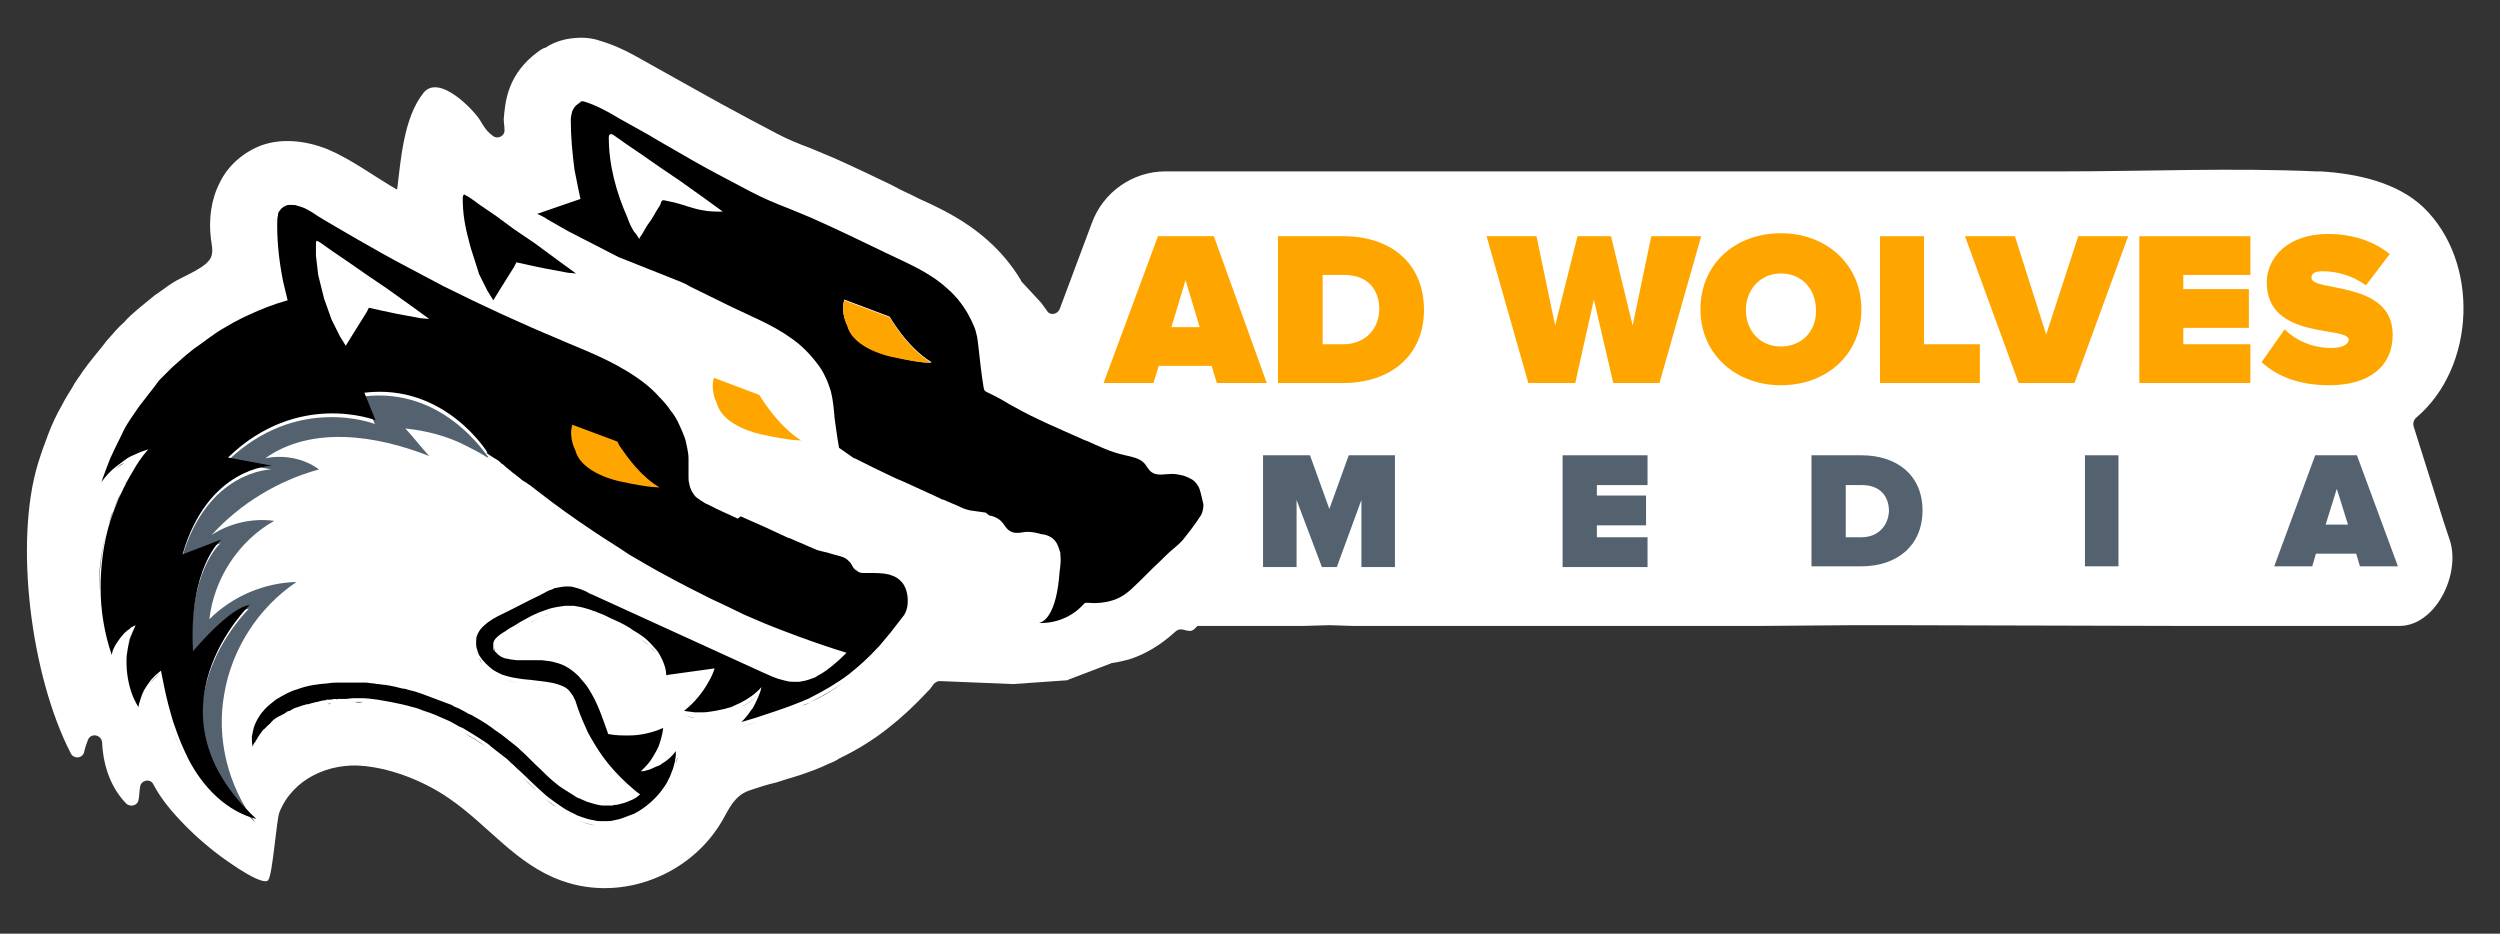 <svg xmlns="http://www.w3.org/2000/svg" xmlns:xlink="http://www.w3.org/1999/xlink" id="Layer_1" x="0px" y="0px" viewBox="0 0 335.5 125.3" style="enable-background:new 0 0 335.5 125.3;" xml:space="preserve"><rect x="0" y="0" width="335.5" height="125.3" fill="#333333" stroke="none"/><style type="text/css">	.st0{fill:#FFFFFF;}	.st1{fill:none;}	.st2{fill:#546270;}	.st3{fill:#FFA500;}</style><g>	<path class="st0" d="M311.4,23c-0.2,0-0.4,0-0.6,0c-11.3-0.5-22.7,0-34,0c-11.5,0-23,0-34.6,0c-11.8,0-23.6,0-35.4,0   c-9.1,0-18.3,0-27.4,0c-3.5,0-7.1,0-10.6,0h-5.2l-3.1,0l-1.6,0l-2.5,0c-4.4,0-8.4,2.8-9.9,7l-4.3,11.5c-0.3,0.7-1.3,0.9-1.7,0.2   l-0.8-1.1c0,0-0.1-0.1-0.1-0.1l-2.5-2.7c0,0-0.1-0.1-0.1-0.2c-1.2-2-2.7-3.8-4.4-5.3c-3-2.7-6.3-4.3-9.2-5.6   c-0.4-0.2-0.8-0.4-1.2-0.6c-0.9-0.4-1.7-0.8-2.6-1.3c-2.5-1.2-5-2.4-7.7-3.6c-1-0.4-2.1-0.9-3.1-1.3c-1.6-0.6-3.1-1.2-4.4-1.9   l-0.2-0.1c-2.5-1.3-4.9-2.6-7.3-3.9L93.3,12l-6.8-3.8c-1.6-0.9-3.5-2-5.9-2.7c-1.1-0.4-2.3-0.5-3.4-0.4c-1.4,0.1-2.8,0.5-4,1.3   C73,6.4,72.5,6.7,72,7.1c-1.6,1.2-2.9,2.8-3.6,4.7c-0.6,1.6-0.7,3.1-0.8,4.2c0,0.4,0.1,0.9,0.1,1.4c0.1,0.8-0.9,1.4-1.6,0.8   c-0.8-0.6-1.1-1.1-1.7-2.1c-0.8-1.3-5.5-6.3-7.6-3.6c-2.6,3.3-3,8.8-3.5,12.9l-0.1,0c-3.1-1.8-6-4-9.3-5.4c-2.8-1.1-6-1.5-8.8-0.5   c-2.4,0.9-4.5,2.7-5.6,5c-1.2,2.3-1.5,5-1.2,7.5c0.1,0.8,0.3,1.5,0.1,2.3c-0.4,1.6-4,2.8-5.3,3.7c-0.8,0.5-1.5,1.1-2.3,1.6   c-0.7,0.6-1.5,1.2-2.2,1.8c-0.7,0.6-1.4,1.2-2,1.9c-0.7,0.6-1.3,1.3-1.9,2c-0.3,0.3-0.6,0.7-0.9,1.1c-0.9,1.1-1.8,2.2-2.6,3.3   c-0.5,0.8-1.1,1.5-1.5,2.3c-0.5,0.8-1,1.6-1.4,2.4c-0.7,1.2-1.3,2.5-1.8,3.8c-0.5,1.3-1,2.7-1.4,4c-3.2,10.5-1,28.4,4.4,38.9   c0.4,0.8,1.6,0.7,1.8-0.2c0.1-0.5,0.3-1.1,0.5-1.6c0.4-1,1.8-0.7,1.9,0.3c0.1,2.4,0.8,5.7,3.2,8.2c0.6,0.6,1.6,0.3,1.7-0.5   c0.1-0.5,0.1-1.1,0.2-1.7c0.1-0.9,1.4-1.2,1.8-0.3c0.8,1.5,1.9,3,3.5,4.7c1.3,1.4,2.7,2.7,4.2,3.9c0.8,0.7,6.4,4.9,7.6,4.3   c0,0,0.1-0.1,0.1-0.1c0.6-0.8,1.1-8.1,1.5-9.1c1.8-4.5,6.7-6.7,11.4-6.2c3.9,0.4,8.1,2.1,11.3,4.3c5.3,3.6,9,8.9,15.2,11.1   c8.1,2.9,17.4-0.8,21.6-8.2c0.9-1.6,1.6-3.2,3.5-3.9c1.2-0.4,2.4-0.8,3.7-1.1c0.9-0.3,1.9-0.6,2.9-0.9c1.5-0.5,2.9-1,4.1-1.6   c0.5-0.2,1-0.4,1.4-0.7c2.3-1.1,4.6-2.5,6.6-4.1c1.8-1.4,3.5-3,5.1-4.7l0,0c0.1-0.1,0.1-0.2,0.2-0.2c0.3-0.3,0.6-0.7,0.8-1   c0.2-0.2,0.5-0.4,0.8-0.4l9.8,0.4c0,0,0.1,0,0.1,0l7.1-0.5c0.1,0,0.2,0,0.3-0.1l5.5-2.1c0.1,0,0.1,0,0.2-0.1   c0.8-0.1,1.6-0.3,2.4-0.5c2.2-0.7,4.2-1.9,6.2-3.7c0.9-0.9,1.8,0.4,2.6-0.4c0.1-0.1,0.3-0.3,0.4-0.4v0h14.3l3.4-0.1l3.1,0.1h19.4   h1.4h32h2.1l12.5-0.1c1.4,0,2,0,4.7,0l38.9,0.1H322c4.8,0,8.2-6.8,6.8-11.4l-0.8-2.4l-4.1-13c-0.1-0.4,0-0.8,0.3-1.1   c8.1-6.8,8.6-21,1-28.3C321.7,24.5,316.4,23.3,311.4,23z M196.2,52.4L196.2,52.4L196.2,52.4C196.2,52.4,196.2,52.4,196.2,52.4z    M42,104.2C42,104.2,42,104.2,42,104.2L42,104.2L42,104.2z"></path></g><g>	<path id="XMLID_289_" class="st1" d="M115.9,77.5c-0.3,0-0.6-0.1-0.8-0.3c-0.1-0.1-0.2-0.1-0.3-0.2c0.1,0.1,0.2,0.2,0.3,0.2   C115.3,77.3,115.6,77.4,115.9,77.5z"></path>	<path id="XMLID_288_" class="st1" d="M121.9,81.6c0.1-1.1-0.2-2.4-1-3.1c-0.2-0.2-0.5-0.4-0.7-0.5c0.3,0.1,0.5,0.3,0.7,0.5   C121.7,79.1,122,80.4,121.9,81.6z"></path>	<path id="XMLID_287_" class="st1" d="M109.7,74.5c0.6,0.2,1.3,0.3,1.9,0.5c0.6,0.2,1.2,0.2,1.7,0.5c-0.5-0.2-1.1-0.3-1.7-0.5   C111,74.8,110.3,74.6,109.7,74.5l-3.7-1.6l-0.1,0l0.1,0L109.7,74.5z"></path>	<path id="XMLID_285_" class="st1" d="M94,67.3c-0.3-0.2-0.6-0.4-0.8-0.6c-0.4-0.5-0.7-1-0.8-1.7c0.1,0.6,0.4,1.2,0.8,1.7   C93.4,66.9,93.7,67.1,94,67.3z"></path>	<path id="XMLID_284_" class="st1" d="M180.3,36.9h-2.9v9.3h2.8c3,0,4.7-2.2,4.7-4.7C185.1,38.9,183.5,36.9,180.3,36.9z"></path>	<path id="XMLID_283_" class="st1" d="M121.2,83.3c0.2-0.2,0.3-0.5,0.4-0.7c0.1-0.3,0.2-0.7,0.2-1c0,0.4-0.1,0.7-0.2,1   C121.6,82.8,121.4,83.1,121.2,83.3z"></path>	<path id="XMLID_282_" class="st1" d="M92.2,64c0,0.3,0.1,0.7,0.1,1C92.3,64.6,92.3,64.3,92.2,64z"></path>	<path id="XMLID_281_" class="st1" d="M92.2,63.3c0,0.2,0,0.4,0,0.7C92.2,63.8,92.2,63.5,92.2,63.3z"></path>	<path id="XMLID_280_" class="st1" d="M76.4,46.3c2.4,1,4.8,2,7,3.3C81.2,48.3,78.8,47.3,76.4,46.3z"></path>	<path id="XMLID_279_" class="st1" d="M120.9,83.7c-0.5,0.6-0.9,1.2-1.4,1.8C120,84.9,120.4,84.3,120.9,83.7z"></path>	<path id="XMLID_278_" class="st1" d="M119.4,77.7c0.3,0.1,0.5,0.2,0.8,0.3C120,77.8,119.7,77.7,119.4,77.7z"></path>	<path id="XMLID_277_" class="st1" d="M113.3,75.4c0.2,0.1,0.4,0.2,0.6,0.4C113.7,75.7,113.5,75.5,113.3,75.4z"></path>	<path id="XMLID_276_" class="st1" d="M114.4,76.4c0.1,0.2,0.3,0.4,0.4,0.6C114.7,76.8,114.5,76.6,114.4,76.4z"></path>	<path id="XMLID_274_" class="st1" d="M249.9,65.1h-2.2v7h2.1c2.3,0,3.6-1.7,3.6-3.5C253.4,66.6,252.3,65.1,249.9,65.1z"></path>	<path id="XMLID_257_" class="st1" d="M239,36.6c-2.9,0-4.7,2.2-4.7,4.9c0,2.7,1.9,4.9,4.7,4.9c2.9,0,4.7-2.2,4.7-4.9   C243.8,38.8,241.9,36.6,239,36.6z"></path>	<polygon id="XMLID_256_" class="st1" points="312.1,70.4 315,70.4 313.5,65.6  "></polygon>	<path id="XMLID_247_" class="st1" d="M113.6,60.9l1,0.5l-0.1,0l-2-1.4c0,0.2,0,0.3,0,0.3L113.6,60.9z"></path>	<path id="XMLID_246_" class="st1" d="M140.5,72c0.2,0.2,0.4,0.4,0.6,0.6c0.3,0.3,0.4,0.5,0.5,0.8c0.1,0.3,0.3,0.8,0.3,1.3L142,74   c0.1,0.6,0.1,1.2,0,1.8c0,0.3,0,0.6,0,0.8c0.1-0.8,0.2-1.6,0.1-2.3c0-0.1,0-0.2,0-0.2c-0.2-0.5-0.3-1.1-0.7-1.6   c-0.4-0.5-1.1-0.8-1.7-0.9c0,0-0.1,0-0.1,0c0.1,0,0.2,0,0.3,0.1C140,71.8,140.3,71.8,140.5,72z"></path>	<path id="XMLID_245_" class="st1" d="M132,68.7c-0.1,0-1.2-0.2-2.1-0.3c0.9,0.3,1.7,0.5,2.6,0.7C132.2,68.8,132,68.7,132,68.7z"></path>	<g id="XMLID_92_">		<path id="XMLID_98_" class="st1" d="M119.4,42.6l-6.1-2.3c-0.5,1.8,0.4,3.4,0.4,3.4c0.8,3.2,6,4.2,6,4.2c4.1,0.9,5.3,0.8,5.3,0.8    C121.7,46.7,119.4,42.6,119.4,42.6z"></path>		<path id="XMLID_164_" d="M161,65.7c-0.2-0.6-0.6-1.1-1.1-1.4c-0.4-0.2-0.8-0.4-1.2-0.5c-0.5-0.1-0.9-0.2-1.4-0.2    c-0.9,0-2,0.3-2.7-0.2c-0.5-0.3-0.7-0.9-1.1-1.3c-0.6-0.6-1.6-0.8-2.5-1c-1.9-0.4-3.5-1.2-5.3-2l0.1,0.1c-0.1-0.1-0.2-0.1-0.4-0.2    c-3.1-1.4-6.3-2.7-9.3-4.4c-0.8-0.4-1.5-0.9-2.3-1.3c-0.4-0.2-0.8-0.4-1.2-0.6c-0.4-0.2-0.5-0.2-0.6-0.7c-0.3-1.8-0.5-3.7-0.7-5.5    c-0.1-0.6-0.1-1.2-0.3-1.8c-0.1-0.6-0.4-1.1-0.6-1.6c-0.8-1.7-1.9-3.2-3.3-4.4c-2.4-2.2-5.4-3.4-8.3-4.8c0,0,0,0,0,0    c-3.3-1.6-6.6-3.2-10-4.7c-1-0.4-1.9-0.8-2.9-1.2c-1.8-0.7-3.5-1.4-5.2-2.3c-2.6-1.4-5.2-2.7-7.8-4.2c-1.7-1-3.5-2-5.2-3    c-0.1-0.1-0.2-0.1-0.3-0.2c-1.4-0.8-2.9-1.6-4.3-2.4c-1.5-0.9-3.1-1.8-4.8-2.3c-0.1,0-0.1,0-0.2,0c-0.1,0-0.2,0-0.2,0.1    c-0.1,0.1-0.3,0.2-0.4,0.3c-0.3,0.2-0.5,0.5-0.7,0.9c-0.1,0.4-0.2,0.8-0.2,1.2c0,2.2,0.2,4.4,0.5,6.7l0.5,2.5l0.3,1.4l-3.2,1.1    l-2.6,0.9c0.2,0.1,1.1,0.5,1.3,0.7c0,0,0,0,0,0l2.8,1.6l6.8,3.5l8.3,3.3c0.5,0.2,0.9,0.4,1.4,0.7c1.8,0.9,3.7,1.8,5.5,2.7    c2.7,1.3,5.5,2.4,8,4.2c1.3,0.9,2.4,2,3.4,3.3c0.9,1.1,1.5,2.5,1.9,3.8c0.3,1.2,0.4,2.4,0.5,3.6c0,0,0.4,3,0.6,4l2,1.4l0.1,0    l2.6,1.3l2.5,1.2c0,0,0.6,0.3,1.6,0.7l4.8,2.2c0.1,0.1,0.2,0.1,0.4,0.2l-0.1-0.1c0.8,0.4,1.7,0.7,2.5,1.1c0.4,0.2,0.8,0.3,1.2,0.4    c0.9,0.1,2,0.3,2.1,0.3c0,0,0.2,0.2,0.5,0.4c0,0,0,0,0.1,0c0.5,0.1,0.9,0.3,1.3,0.6c0.6,0.5,0.8,1.3,1.6,1.6    c0.5,0.2,1.1,0.1,1.7,0c0.8-0.1,1.6,0.1,2.3,0.3c0,0,0.1,0,0.1,0c0.7,0.1,1.3,0.4,1.7,0.9c0.4,0.5,0.5,1,0.7,1.6    c0,0.1,0,0.2,0,0.2c0.1,0.8,0,1.6-0.1,2.3c-0.4,5.8-2.1,6.8-2.8,6.9c2.2,0.1,4.5-0.8,6-2.5c0.1-0.1,0.2-0.2,0.3-0.2    c0.1,0,0.2,0,0.4,0c1,0.1,2.1,0,3.1-0.3c1.1-0.3,2.1-1,2.9-1.8c1.2-1.1,2.3-2.3,3.5-3.4c0.6-0.6,1.2-1.2,1.8-1.7    c0.6-0.5,1.2-1,1.7-1.7c0.5-0.6,1-1.3,1.5-2c0.2-0.3,0.4-0.6,0.6-0.9c0.2-0.4,0.3-0.9,0.3-1.4C161.3,66.9,161.2,66.3,161,65.7z     M94.2,28.2c-1.2-0.2-2.4-0.7-3.6-1c-0.3-0.1-0.6-0.1-0.9-0.2c-0.2,0-0.6-0.2-0.8-0.1c-0.2,0.1-0.2,0.4-0.3,0.6    c-0.2,0.3-0.3,0.5-0.5,0.8c-0.3,0.5-0.6,1.1-1,1.6c-0.3,0.4-0.5,0.8-0.8,1.3c0,0.1-0.6,0.8-0.5,0.9c-0.2-0.3-0.4-0.7-0.7-1    c-0.4-0.6-0.7-1.3-0.9-1.9c-1.5-3.4-2.5-7-2.5-10.8c0-0.4,0.3-0.5,0.6-0.3c0,0,1.7,1.2,1.7,1.2l2.2,1.5l2.3,1.6l2.8,1.9l3.5,2.5    l2.2,1.6C96,28.4,95.1,28.4,94.2,28.2z M119.7,47.8c0,0-5.2-1-6-4.2c0,0-0.9-1.5-0.4-3.4l6.1,2.3c0,0,2.3,4.1,5.6,6.1    C125,48.7,123.7,48.8,119.7,47.8z"></path>	</g>	<path id="XMLID_242_" d="M71.7,32.6l-2.8-1.9L66.6,29c0,0-2.2-1.5-2.2-1.5c-0.7-0.5-1.3-1-2.1-1.4c-0.2,0.1-0.2,0.4-0.2,0.6   c0,1.9,0.3,3.7,0.8,5.5c0.2,0.9,0.5,1.8,0.8,2.7c0.2,0.6,0.4,1.3,0.6,1.9l1.1,2.2l0.8,1.3l0.8-1.3l1-1.6l1-1.6l0.3-0.6l1.8,0.4   l1.9,0.4l1.6,0.3l1.6,0.3l1.1,0.1l-2.2-1.6L71.7,32.6z"></path>	<path id="XMLID_241_" class="st0" d="M101.2,70.6L102,71l-2.5-1.2c-0.2-0.1-0.3-0.2-0.5-0.2L101.2,70.6z"></path>	<path id="XMLID_18_" d="M99,69.6L99,69.6L99,69.6c0.2,0.1,0.3,0.2,0.5,0.2"></path>	<g id="XMLID_237_">		<path class="st2" d="M64.1,88.1c-0.1-0.3-0.2-0.6-0.2-0.9C63.9,87.4,64,87.8,64.1,88.1z"></path>	</g>	<g id="XMLID_234_">		<path class="st2" d="M83.3,108.4c0.4-0.1,0.8-0.2,1.2-0.4C84.2,108.2,83.8,108.3,83.3,108.4z"></path>	</g>	<g id="XMLID_231_">		<path class="st2" d="M19.4,92.6c-0.2,0.3-0.3,0.6-0.5,0.9C19.1,93.2,19.3,92.9,19.4,92.6z"></path>	</g>	<g id="XMLID_228_">		<path class="st2" d="M14.8,88.3c0-0.2,0.1-0.3,0.1-0.5C14.9,88,14.8,88.1,14.8,88.3L14.8,88.3z"></path>	</g>	<g id="XMLID_225_">		<path class="st2" d="M78.9,108.1c0.3,0.1,0.7,0.2,1,0.3C79.6,108.3,79.2,108.2,78.9,108.1z"></path>	</g>	<g id="XMLID_222_">		<path class="st2" d="M34.3,99.3c0-0.3,0.1-0.6,0.2-0.9C34.4,98.7,34.3,99,34.3,99.3z"></path>	</g>	<g id="XMLID_219_">		<path class="st2" d="M73.9,82.4c-0.5,0.1-0.9,0.3-1.4,0.5C73,82.7,73.5,82.5,73.9,82.4z"></path>	</g>	<g id="XMLID_216_">		<path class="st2" d="M44.3,92.1C44.3,92.1,44.3,92.1,44.3,92.1c-1.4,0.1-2.8,0.3-4.1,0.8C41.5,92.5,42.9,92.3,44.3,92.1    C44.3,92.1,44.3,92.1,44.3,92.1z"></path>	</g>	<g id="XMLID_213_">		<path class="st2" d="M80,110.8c-0.9-0.1-1.7-0.4-2.4-0.7C78.3,110.4,79.1,110.6,80,110.8z"></path>	</g>	<g id="XMLID_210_">		<path class="st2" d="M44,94.5c0.1,0,0.3,0,0.4-0.1c0,0-0.1,0-0.1,0C44.2,94.4,44.1,94.4,44,94.5z"></path>	</g>	<g id="XMLID_207_">		<path class="st2" d="M69.9,101.2c0.9,0.8,1.7,1.7,2.6,2.5C71.6,102.8,70.8,102,69.9,101.2z"></path>	</g>	<g id="XMLID_204_">		<path class="st2" d="M46.5,94.2c0.4,0,0.7,0,1.1,0C47.2,94.2,46.9,94.2,46.5,94.2z"></path>	</g>	<g id="XMLID_201_">		<path class="st2" d="M82.3,108.6c-0.4,0-0.8,0-1.2,0C81.5,108.6,81.9,108.6,82.3,108.6z"></path>	</g>	<g id="XMLID_198_">		<path class="st2" d="M104.7,91.8c-0.8-0.2-1.6-0.6-2.3-0.9c-7.7-3.5-15.3-7-23-10.5c7.7,3.5,15.3,7,23,10.5    C103.2,91.2,103.9,91.5,104.7,91.8z"></path>	</g>	<g id="XMLID_195_">		<path class="st2" d="M48.8,53.2l1.5,3.7c0,0-10.4-4.1-19.8,5l5.9,1.1c0,0-8.6,0.1-12,11.9l5.2-2c0,0-4.4,3.7-3.8,15    c0,0,4.9-5.8,7.6-6.2c0,0-14.7,14.2,0.9,28.7c-3.7-4.9-5.3-11.3-4.2-17.3c1-6,4.6-11.6,9.7-15c-4.3,0.1-8.6,1.9-11.7,5    c0.6-5.4,3.9-10.5,8.7-13.2c-2.9-0.4-6,0.3-8.4,1.9c3.8-4.2,8.9-7.3,14.4-8.8c-2-1.5-4.7-2-7.2-1.5c6.2-4.4,14.9-3.1,22-0.3    c-1.1-1.2-2.1-2.5-3.2-3.7c2.8,0.3,5.6,1,8.1,2.3c1,0.5,2,1,2.9,1.6l0.1-0.1C65.3,61.2,59.6,51.9,48.8,53.2z"></path>	</g>	<g id="XMLID_192_">		<path class="st2" d="M86,107.1c-0.6-0.5-1.2-0.9-1.7-1.4C84.8,106.2,85.4,106.6,86,107.1z"></path>	</g>	<g id="XMLID_189_">		<path class="st2" d="M90.9,101.5L90.9,101.5L90.9,101.5c-0.5,0.7-1.2,1.3-1.9,1.7C89.7,102.8,90.3,102.2,90.9,101.5z"></path>	</g>	<g id="XMLID_186_">		<path class="st2" d="M76.6,82c0.2,0,0.4,0,0.6,0C77,82,76.8,82,76.6,82z"></path>	</g>	<g id="XMLID_183_">		<path class="st2" d="M91.9,96.1c0.5,0.1,0.9,0.1,1.4,0.2C92.8,96.3,92.4,96.2,91.9,96.1L91.9,96.1z"></path>	</g>	<g id="XMLID_180_">		<path class="st2" d="M25.1,102.4c-0.7-1.4-1.3-2.8-1.8-4.3C23.8,99.5,24.4,101,25.1,102.4z"></path>	</g>	<g id="XMLID_177_">		<path class="st2" d="M99.4,94.9c1-0.5,2-1.2,2.8-2.1l0,0C101.4,93.7,100.5,94.4,99.4,94.9z"></path>	</g>	<g id="XMLID_174_">		<path class="st2" d="M66.4,87.5c0-0.2,0-0.4,0-0.6C66.3,87.2,66.3,87.4,66.4,87.5z"></path>	</g>	<g id="XMLID_171_">		<path class="st2" d="M84.7,99.6c-0.9,0-1.9,0-2.8-0.2c-0.6-1.7-1.2-3.6-2.1-5.2c0.9,1.6,1.6,3.5,2.1,5.2    C82.8,99.6,83.7,99.6,84.7,99.6z"></path>	</g>	<g id="XMLID_168_">		<path class="st2" d="M44.8,30.5c-1-0.6-2.1-1.2-3.1-1.9c-0.3-0.2-0.7-0.4-1.1-0.6c0.4,0.2,0.7,0.4,1.1,0.6    C42.8,29.3,43.8,29.9,44.8,30.5z"></path>	</g>	<g id="XMLID_165_">		<path class="st2" d="M17.4,84.6c0.2-0.1,0.4-0.2,0.6-0.3l0,0C17.8,84.4,17.6,84.5,17.4,84.6z"></path>	</g>	<g id="XMLID_162_">		<path class="st2" d="M86.9,104.2c0.4-0.1,0.9-0.3,1.3-0.5C87.8,103.9,87.4,104.1,86.9,104.2z"></path>	</g>	<path id="XMLID_161_" d="M90.7,102.9c-0.1,0.4-0.2,0.7-0.3,1.1C90.5,103.6,90.6,103.3,90.7,102.9z"></path>	<path id="XMLID_160_" d="M90.9,101.6c0,0.3-0.1,0.7-0.1,1C90.8,102.3,90.8,102,90.9,101.6z"></path>	<path id="XMLID_158_" d="M92.6,95.6c-0.2,0.2-0.5,0.4-0.7,0.6l0,0C92.1,96,92.4,95.8,92.6,95.6z"></path>	<path id="XMLID_157_" d="M74.6,108.3c-0.5-0.3-0.9-0.7-1.4-1.1C73.7,107.6,74.2,108,74.6,108.3z"></path>	<path id="XMLID_156_" d="M13.3,79.3c0,3.1,0.5,6.1,1.5,9l0,0C13.8,85.4,13.3,82.4,13.3,79.3z"></path>	<path id="XMLID_155_" d="M38.2,27.8c0.2-0.1,0.5-0.1,0.8-0.2C38.7,27.7,38.4,27.7,38.2,27.8z"></path>	<path id="XMLID_154_" d="M86,85.8c0.8,0.5,1.4,1.1,2,1.8C87.5,86.9,86.8,86.4,86,85.8z"></path>	<path id="XMLID_153_" d="M89.6,91.3c0-0.5-0.1-1-0.3-1.5C89.5,90.2,89.6,90.7,89.6,91.3z"></path>	<path id="XMLID_152_" d="M107.7,94.7c0.4-0.2,0.8-0.3,1.1-0.5c1.8-0.9,3.5-1.9,5.1-3.1c-1.6,1.2-3.3,2.3-5.1,3.1   C108.5,94.4,108.1,94.6,107.7,94.7z"></path>	<path id="XMLID_151_" d="M113.9,91.1c1.4-1.1,2.7-2.3,3.9-3.6l0,0C116.6,88.8,115.3,90,113.9,91.1z"></path>	<path id="XMLID_149_" d="M99.6,97.5c0.7-0.2,1.3-0.4,2-0.6C100.9,97.1,100.2,97.3,99.6,97.5L99.6,97.5z"></path>	<path id="XMLID_148_" d="M19.9,92c0.4-0.6,1-1.1,1.6-1.6c0.3,1.5,0.6,3.1,1,4.6c-0.4-1.5-0.7-3.1-1-4.6   C20.8,90.9,20.3,91.4,19.9,92z"></path>	<path id="XMLID_147_" d="M72.1,106.2c-0.8-0.7-1.5-1.4-2.2-2.1C70.6,104.8,71.4,105.5,72.1,106.2z"></path>	<path id="XMLID_146_" d="M67.9,102.3c-0.6-0.5-1.2-1-1.8-1.4C66.7,101.3,67.3,101.8,67.9,102.3z"></path>	<path id="XMLID_145_" d="M75.6,106.3c0.5,0.4,1,0.7,1.6,1C76.6,107,76.1,106.7,75.6,106.3z"></path>	<path id="XMLID_144_" d="M45.8,92.1c-0.5,0-1,0-1.5,0.1C44.9,92.1,45.4,92.1,45.8,92.1C45.9,92.1,45.8,92.1,45.8,92.1z"></path>	<path id="XMLID_138_" d="M92,60.1c0.1,0.5,0.2,1,0.2,1.5C92.2,61.1,92.1,60.6,92,60.1z"></path>	<path id="XMLID_137_" d="M59.3,38.5c-1.7-0.9-3.4-1.8-5.1-2.7l0,0l0,0C55.9,36.8,57.6,37.7,59.3,38.5z"></path>	<path id="XMLID_136_" d="M91,57.2c0.2,0.5,0.4,0.9,0.6,1.4C91.4,58.2,91.2,57.7,91,57.2z"></path>	<path id="XMLID_135_" d="M121.2,83.3c-0.1,0.1-0.2,0.3-0.3,0.4C121,83.6,121.1,83.4,121.2,83.3z"></path>	<path id="XMLID_134_" d="M89.8,55.2c0.4,0.6,0.8,1.3,1.2,2C90.7,56.5,90.3,55.9,89.8,55.2z"></path>	<path id="XMLID_133_" d="M99,69.6c-1.3-0.6-2.7-1.2-4-1.9C96.3,68.4,97.6,69,99,69.6L99,69.6z"></path>	<path id="XMLID_132_" d="M117.8,87.5L117.8,87.5c0.1-0.1,0.1-0.1,0.2-0.2C118,87.3,117.9,87.4,117.8,87.5L117.8,87.5z"></path>	<path id="XMLID_131_" d="M88.3,53.4c0.5,0.6,1,1.2,1.5,1.8C89.4,54.6,88.9,54,88.3,53.4z"></path>	<path id="XMLID_94_" d="M99,69.6c-1.3-0.6-2.7-1.2-4-1.9c-0.3-0.1-0.6-0.3-0.9-0.5c-0.3-0.2-0.6-0.4-0.8-0.6   c-0.4-0.5-0.7-1-0.8-1.7c-0.1-0.3-0.1-0.6-0.1-1c0-0.2,0-0.4,0-0.7c0-0.6,0-1.1,0-1.7c0-0.5-0.1-1-0.2-1.5s-0.2-1-0.4-1.5   c-0.2-0.5-0.4-1-0.6-1.4c-0.3-0.7-0.7-1.4-1.2-2c-0.4-0.6-0.9-1.2-1.5-1.8c-0.7-0.8-1.5-1.5-2.3-2.1c-0.8-0.6-1.7-1.2-2.6-1.7   c-2.2-1.3-4.6-2.3-7-3.3c-0.5-0.2-1-0.4-1.4-0.6c-5.3-2.2-10.5-4.6-15.7-7.2c-1.7-0.9-3.4-1.8-5.1-2.7c-2.1-1.1-4.2-2.3-6.3-3.5   c-1-0.6-2.1-1.2-3.1-1.8c-1-0.6-2.1-1.2-3.1-1.9c-0.3-0.2-0.7-0.4-1.1-0.6c-0.1,0-0.2-0.1-0.3-0.1c-0.2-0.1-0.4-0.1-0.6-0.2   c-0.3-0.1-0.6-0.1-0.9-0.1c-0.3,0-0.5,0-0.8,0.2c-0.1,0-0.2,0.1-0.2,0.1c-0.1,0.1-0.3,0.2-0.4,0.4c-0.2,0.2-0.3,0.4-0.3,0.7   c-0.1,0.4-0.1,0.9-0.1,1.3c0,2.6,0.3,5.1,0.8,7.6c0.2,0.8,0.4,1.7,0.6,2.5c-1.8,0.5-3.6,1.2-5.3,2c-0.7,0.3-1.4,0.7-2,1   c-1,0.6-2,1.1-2.9,1.8c-0.6,0.4-1.2,0.9-1.8,1.3s-1.2,0.9-1.8,1.4c-0.6,0.5-1.1,1-1.7,1.5c-0.5,0.5-1.1,1.1-1.6,1.6   c-0.3,0.3-0.5,0.6-0.7,0.9c-0.7,0.9-1.4,1.8-2.1,2.7c-0.4,0.6-0.9,1.3-1.3,1.9c-0.4,0.6-0.8,1.3-1.1,2c-0.5,1-1,2-1.5,3.1   c-0.4,1-0.8,2.1-1.2,3.2c0.6-0.8,1.2-1.5,2-2.1c0.4-0.3,0.8-0.6,1.2-0.9c0.4-0.3,0.8-0.5,1.3-0.7c0.6-0.3,1.2-0.5,1.8-0.7   c-0.8,0.9-1.5,1.9-2.1,3c-0.3,0.5-0.6,1-0.9,1.6c-0.1,0.3-0.3,0.5-0.4,0.8c-0.4,0.8-0.8,1.7-1.1,2.5c-0.2,0.6-0.4,1.1-0.6,1.7   c-0.9,2.9-1.3,6-1.3,9s0.5,6.1,1.5,9c0-0.2,0.1-0.3,0.1-0.5c0.2-0.5,0.4-0.9,0.7-1.3c0.4-0.6,0.8-1.1,1.3-1.5   c0.2-0.1,0.4-0.3,0.5-0.4c0.2-0.1,0.4-0.2,0.6-0.3l0,0c-0.3,0.7-0.6,1.3-0.8,2c-0.2,0.7-0.3,1.4-0.4,2.1c-0.1,1.6,0.1,3.3,0.6,4.8   c0.1,0.3,0.2,0.6,0.3,0.8c0.2,0.4,0.4,0.9,0.7,1.3c0-0.3,0.1-0.6,0.2-0.9c0.1-0.3,0.2-0.6,0.3-0.9c0.1-0.3,0.3-0.6,0.5-0.9   c0.1-0.2,0.3-0.4,0.4-0.6c0.4-0.6,1-1.1,1.6-1.6c0.3,1.5,0.6,3.1,1,4.6c0.3,1,0.5,2,0.9,3c0.5,1.5,1.1,2.9,1.8,4.3   c1.9,3.7,5.1,7,9.1,8l0,0c-15.6-14.5-0.9-28.7-0.9-28.7c-2.7,0.3-7.6,6.2-7.6,6.2c-0.6-11.3,3.8-15,3.8-15l-5.2,2   c3.4-11.8,12-11.9,12-11.9l-5.9-1.1c9.4-9.1,19.8-5,19.8-5l-1.5-3.7c10.8-1.3,16.5,8,16.5,8l-0.1,0.1c0.3,0.2,0.6,0.4,0.9,0.6   c0.2,0.1,0.3,0.2,0.5,0.3c0.2,0.1,0.4,0.3,0.6,0.5c0.2,0.1,0.3,0.2,0.5,0.4c0.2,0.2,0.4,0.3,0.6,0.5c0.2,0.1,0.3,0.3,0.5,0.4   c0.3,0.2,0.6,0.5,0.9,0.7c0.2,0.2,0.5,0.4,0.7,0.5c0.2,0.1,0.4,0.3,0.6,0.4c0.4,0.3,0.9,0.7,1.3,1c2.3,1.8,4.7,3.5,7.1,5.1   c1.6,1.1,3.3,2.1,4.9,3.2c1.7,1,3.4,2,5.1,2.9c2,1.1,4,2.1,6,3.1c1.5,0.7,3,1.4,4.4,2.1c1.2,0.5,2.5,1.1,3.8,1.6   c2.3,0.9,4.7,1.8,7.1,2.6c0.9,0.3,1.8,0.6,2.8,0.9c-0.5,0.5-1,1-1.5,1.4c-0.8,0.7-1.6,1.3-2.4,1.7c-0.1,0.1-0.2,0.1-0.3,0.2   c-0.5,0.2-1.1,0.4-1.6,0.5c-0.2,0-0.4,0.1-0.6,0.1c-0.2,0-0.3,0-0.5,0c-0.4,0-0.7,0-1.1-0.1c-0.3-0.1-0.5-0.1-0.8-0.2   c-0.8-0.2-1.6-0.6-2.3-0.9c-7.7-3.5-15.3-7-23-10.5c-0.3-0.1-0.5-0.2-0.8-0.4c-0.2-0.1-0.5-0.2-0.7-0.3c-0.3-0.1-0.6-0.2-1-0.3   c-0.3-0.1-0.6-0.1-0.9-0.1c-0.5,0-1,0.1-1.5,0.2c-0.2,0-0.3,0.1-0.5,0.2c-0.4,0.1-0.8,0.3-1.1,0.5c-0.3,0.1-0.5,0.3-0.8,0.4   c-1.7,0.8-3.3,1.7-5,2.5c-0.1,0.1-0.3,0.1-0.4,0.2c-0.4,0.2-0.9,0.5-1.3,0.8c-0.5,0.4-1,0.8-1.3,1.4c-0.1,0.1-0.1,0.3-0.2,0.4   c-0.1,0.3-0.1,0.6-0.1,0.8c0,0.1,0,0.3,0,0.4c0,0.3,0.1,0.6,0.2,0.9c0,0.1,0.1,0.2,0.1,0.3c0.1,0.3,0.3,0.5,0.5,0.8   c0.6,0.7,1.3,1.4,2.2,1.8c0.1,0.1,0.3,0.1,0.4,0.2c0.2,0.1,0.4,0.1,0.6,0.2c0.7,0.2,1.3,0.3,2,0.4c0.6,0.1,1.2,0.1,1.8,0.2   c0.9,0.1,1.8,0.2,2.7,0.4c0.7,0.2,1.4,0.4,1.9,0.9c0.2,0.2,0.4,0.5,0.6,0.8c0.1,0.2,0.2,0.4,0.3,0.6c0.1,0.3,0.2,0.6,0.3,0.9   c0.4,1.2,0.9,2.3,1.4,3.4c0.6,1.1,1.2,2.1,1.9,3.1c1,1.4,2.1,2.6,3.4,3.8c0.6,0.5,1.1,1,1.7,1.4c-0.4,0.4-0.9,0.7-1.5,0.9   c-0.4,0.2-0.8,0.3-1.2,0.4c-0.1,0-0.3,0.1-0.4,0.1c-0.2,0-0.4,0-0.6,0.1c-0.4,0-0.8,0-1.2,0c-0.4,0-0.8-0.1-1.2-0.2   c-0.3-0.1-0.7-0.2-1-0.3c-0.2-0.1-0.5-0.2-0.7-0.3c-0.2-0.1-0.4-0.2-0.5-0.2c-0.2-0.1-0.4-0.2-0.5-0.3c-0.5-0.3-1.1-0.7-1.6-1   c-0.5-0.3-0.9-0.7-1.3-1c-0.6-0.5-1.2-1.1-1.7-1.6c-0.9-0.8-1.7-1.7-2.6-2.5c0,0,0,0,0,0c-0.4-0.4-0.8-0.7-1.3-1.1   c-0.1-0.1-0.3-0.2-0.5-0.4c-0.3-0.2-0.6-0.5-0.9-0.7c-0.2-0.1-0.4-0.3-0.6-0.4c-0.3-0.2-0.5-0.4-0.8-0.6c-0.2-0.1-0.4-0.3-0.6-0.4   c-0.3-0.2-0.5-0.3-0.8-0.5c-0.2-0.1-0.5-0.3-0.7-0.4c-0.3-0.2-0.5-0.3-0.8-0.4c-0.2-0.1-0.5-0.3-0.7-0.4c-0.3-0.1-0.5-0.3-0.8-0.4   c-0.3-0.1-0.5-0.2-0.8-0.4c-0.3-0.1-0.5-0.2-0.8-0.3c-0.3-0.1-0.5-0.2-0.8-0.3c-0.3-0.1-0.5-0.2-0.8-0.3c-0.3-0.1-0.5-0.2-0.8-0.3   c-0.3-0.1-0.5-0.2-0.8-0.3c-0.3-0.1-0.6-0.2-0.9-0.3c-0.3-0.1-0.5-0.1-0.8-0.2c-0.3-0.1-0.6-0.2-0.9-0.2c-0.3-0.1-0.5-0.1-0.8-0.2   c-0.3-0.1-0.6-0.1-0.9-0.2c-0.2,0-0.5-0.1-0.7-0.1c-0.3,0-0.6-0.1-0.9-0.1c-0.2,0-0.5-0.1-0.7-0.1c-0.3,0-0.6-0.1-1-0.1   c-0.2,0-0.5,0-0.7,0c-0.3,0-0.7,0-1,0c-0.2,0-0.4,0-0.7,0c-0.3,0-0.7,0-1,0c-0.5,0-1,0-1.6,0.1c0,0,0,0,0,0   c-1.4,0.1-2.8,0.3-4.1,0.8c-0.4,0.1-0.9,0.3-1.3,0.5c-0.6,0.3-1.1,0.6-1.6,0.9c-0.5,0.4-1,0.8-1.4,1.2c-0.2,0.2-0.4,0.5-0.6,0.7   c-0.2,0.3-0.3,0.5-0.5,0.8c-0.2,0.4-0.4,0.8-0.5,1.3c-0.1,0.3-0.1,0.6-0.2,0.9c0,0.5,0,0.9,0.1,1.4c0.1-0.3,0.2-0.5,0.4-0.7   c0-0.1,0.1-0.2,0.1-0.2c0.1-0.2,0.2-0.3,0.3-0.5c0.1-0.1,0.1-0.2,0.2-0.3c0.1-0.1,0.2-0.3,0.3-0.4c0.1-0.1,0.1-0.2,0.2-0.2   c0.1-0.1,0.2-0.2,0.4-0.4c0.1-0.1,0.1-0.1,0.2-0.2c0.1-0.1,0.3-0.2,0.4-0.4c0.1-0.1,0.1-0.1,0.2-0.2c0.2-0.2,0.4-0.3,0.7-0.5   c0.1,0,0.1-0.1,0.2-0.1c0.2-0.1,0.4-0.2,0.6-0.3c0.1-0.1,0.2-0.1,0.3-0.2c0.1-0.1,0.3-0.2,0.5-0.2c0.1-0.1,0.2-0.1,0.3-0.2   c0.1-0.1,0.3-0.1,0.4-0.2c0.1,0,0.2-0.1,0.4-0.1c0.1-0.1,0.3-0.1,0.5-0.2c0.1,0,0.2-0.1,0.4-0.1c0.2-0.1,0.3-0.1,0.5-0.1   c0.1,0,0.2-0.1,0.3-0.1c0.3-0.1,0.5-0.1,0.8-0.2c0.1,0,0.2,0,0.4-0.1c0.2,0,0.3-0.1,0.5-0.1c0.1,0,0.3,0,0.4-0.1c0.1,0,0.2,0,0.3,0   c0,0,0.1,0,0.1,0c0.3,0,0.5-0.1,0.8-0.1c0.1,0,0.2,0.1,0.3,0c0.3,0,0.7,0,1,0h0c0.4,0,0.7-0.1,1.1-0.1c0.4,0,0.7,0,1.1,0   c0.7,0,1.5,0.1,2.2,0.2c0.6,0.1,1.1,0.2,1.7,0.3c1,0.2,2,0.4,3,0.7c0.5,0.1,1,0.3,1.5,0.5c1,0.3,1.9,0.7,2.8,1.1   c0.5,0.2,0.9,0.4,1.4,0.7c0.3,0.2,0.7,0.4,1,0.5c1,0.6,2,1.2,2.9,1.8c0.3,0.2,0.6,0.4,0.9,0.7c0.6,0.5,1.2,0.9,1.8,1.4   c0.3,0.2,0.6,0.5,0.9,0.8c0.4,0.3,0.7,0.7,1.1,1c0.7,0.7,1.5,1.4,2.2,2.1c0.4,0.4,0.8,0.7,1.1,1c0.4,0.4,0.9,0.7,1.4,1.1   c0.7,0.5,1.4,1,2.2,1.4c0.2,0.1,0.5,0.2,0.8,0.4c0.8,0.3,1.6,0.6,2.4,0.7c0.3,0.1,0.7,0.1,1,0.1c0.2,0,0.3,0,0.5,0   c0.3,0,0.7,0,1-0.1c0.2,0,0.3-0.1,0.5-0.1c0.5-0.1,1-0.3,1.5-0.5c0.3-0.1,0.5-0.2,0.8-0.3c0.4-0.2,0.9-0.5,1.3-0.8   c1.1-0.8,2-1.7,2.8-2.9c0.2-0.3,0.4-0.6,0.5-0.9c0.2-0.3,0.3-0.6,0.4-0.9c0.1-0.2,0.1-0.3,0.2-0.5c0.1-0.3,0.2-0.7,0.3-1.1   c0-0.1,0-0.2,0-0.2c0.1-0.3,0.1-0.7,0.1-1c0,0,0-0.1,0-0.1c-0.5,0.7-1.2,1.3-1.9,1.7c-0.2,0.2-0.5,0.3-0.8,0.4   c-0.4,0.2-0.8,0.4-1.3,0.5c-0.2,0.1-0.4,0.1-0.7,0.1c0.2-0.2,0.4-0.4,0.6-0.6c0.4-0.4,0.7-0.8,1-1.3s0.6-1,0.8-1.5   c0.3-0.8,0.5-1.6,0.6-2.4c-0.2,0.1-0.4,0.1-0.5,0.2c-1.3,0.5-2.7,0.8-4.1,0.8c-0.9,0-1.9,0-2.8-0.2c-0.6-1.7-1.2-3.6-2.1-5.2   c-0.4-0.7-0.8-1.4-1.3-1.9c-0.2-0.2-0.3-0.4-0.5-0.6c0,0,0,0,0,0c-0.9-0.9-1.9-1.6-3.2-1.9c-0.6-0.2-1.2-0.2-1.8-0.3   c-0.2,0-0.3,0-0.5,0c-0.3,0-0.6,0-0.9,0c-0.2,0-0.3,0-0.5,0c-0.3,0-0.6,0-0.9,0c-0.2,0-0.3,0-0.5,0c-0.3,0-0.6-0.1-0.9-0.1   c-0.3-0.1-0.6-0.1-0.9-0.2c-0.1-0.1-0.3-0.1-0.4-0.2c0,0-0.1,0-0.1-0.1c-0.1,0-0.2-0.1-0.2-0.1c-0.1-0.1-0.2-0.2-0.3-0.3   c-0.1-0.1-0.2-0.2-0.3-0.3c-0.1-0.1-0.1-0.2-0.1-0.4c0-0.2,0-0.4,0-0.6c0-0.1,0.1-0.2,0.1-0.3c0.1-0.2,0.2-0.3,0.4-0.5   c0.2-0.2,0.5-0.4,0.8-0.6c0.4-0.2,0.7-0.5,1.1-0.7c0.6-0.3,1.1-0.7,1.7-1c0.7-0.4,1.3-0.7,2-1c0.5-0.2,0.9-0.3,1.4-0.5   c0.7-0.2,1.4-0.3,2.1-0.4c0.2,0,0.4,0,0.6,0c0.2,0,0.4,0,0.6,0c0.6,0.1,1.2,0.2,1.8,0.4c0.4,0.1,0.8,0.3,1.2,0.4   c0.4,0.2,0.8,0.3,1.2,0.5c0.2,0.1,0.4,0.2,0.6,0.3c0.9,0.4,1.8,0.8,2.6,1.3c0.2,0.1,0.4,0.3,0.6,0.4c0.3,0.2,0.5,0.3,0.8,0.5   c0.8,0.5,1.4,1.1,2,1.8c0.3,0.3,0.6,0.7,0.8,1.1c0.1,0.2,0.2,0.4,0.3,0.6c0.1,0.2,0.1,0.3,0.2,0.5c0.2,0.5,0.3,1,0.3,1.5   c2.1-0.3,4.3-0.6,6.5-0.9c-0.2,0.6-0.4,1.1-0.7,1.6c-0.7,1.3-1.6,2.5-2.7,3.5c-0.2,0.2-0.5,0.4-0.7,0.6c0.5,0.1,0.9,0.1,1.4,0.2   c0.2,0,0.5,0,0.7,0c0.5,0,0.9,0,1.4-0.1c0.2,0,0.5-0.1,0.7-0.1c0.5-0.1,0.9-0.2,1.4-0.3c0.2-0.1,0.4-0.1,0.7-0.2   c0.4-0.2,0.9-0.4,1.3-0.6c1-0.5,2-1.2,2.8-2.1l0,0c-0.2,0.9-0.6,1.7-1,2.5c-0.1,0.2-0.2,0.4-0.4,0.6c-0.4,0.6-0.8,1.1-1.3,1.6   c0.7-0.2,1.3-0.4,2-0.6c0.9-0.3,1.8-0.6,2.7-0.9c1.2-0.4,2.3-0.8,3.5-1.3c0.4-0.2,0.8-0.3,1.1-0.5c1.8-0.9,3.5-1.9,5.1-3.1   c1.4-1.1,2.7-2.3,3.9-3.6c0.1-0.1,0.1-0.1,0.2-0.2c0.5-0.6,1-1.2,1.5-1.8c0.5-0.6,0.9-1.2,1.4-1.8c0.1-0.1,0.2-0.3,0.3-0.4   c0.2-0.2,0.3-0.5,0.4-0.7c0.1-0.3,0.2-0.7,0.2-1c0.1-1.1-0.2-2.4-1-3.1c-0.2-0.2-0.5-0.4-0.7-0.5c-0.2-0.1-0.5-0.2-0.8-0.3   c-0.8-0.2-1.8-0.2-2.6-0.2c-0.3,0-0.6,0-0.9,0c-0.3,0-0.6-0.1-0.8-0.3c-0.1-0.1-0.2-0.1-0.3-0.2c-0.2-0.2-0.3-0.4-0.4-0.6   c-0.1-0.1-0.1-0.2-0.2-0.3c-0.1-0.1-0.2-0.2-0.3-0.3c-0.2-0.2-0.4-0.3-0.6-0.4c-0.5-0.2-1.1-0.3-1.7-0.5c-0.6-0.2-1.3-0.3-1.9-0.5   l-3.7-1.6l-0.1,0c-2.1-1-4.3-2-6.4-2.9 M56.4,42.7l-1.6-0.3l-1.6-0.3l-1.9-0.4l-1.8-0.4l-0.3,0.6l-1,1.6l-1,1.6l-0.8,1.3l-0.8-1.3   l-1.1-2.2l-1-2.8l-0.8-3.2l-0.3-2.6v-1.3v-0.5l0.1-0.2l0.4,0.2l1.7,1.2l2.2,1.5l2.3,1.6l2.8,1.9l3.5,2.5l2.2,1.6L56.4,42.7z"></path>	<polygon id="XMLID_129_" points="99,69.6 99,69.6 99,69.6 99,69.6  "></polygon>	<path id="XMLID_127_" d="M107.7,92c0.6-0.1,1.1-0.3,1.6-0.5C108.8,91.7,108.3,91.9,107.7,92z"></path>	<path id="XMLID_126_" d="M17.9,61.4c-0.4,0.2-0.8,0.4-1.3,0.7C17.1,61.8,17.5,61.6,17.9,61.4z"></path>	<path id="XMLID_125_" d="M16.7,62.1c-0.4,0.3-0.8,0.5-1.2,0.9C15.9,62.6,16.2,62.3,16.7,62.1z"></path>	<path id="XMLID_124_" d="M64.8,89.1c-0.2-0.2-0.3-0.5-0.5-0.8C64.4,88.6,64.6,88.9,64.8,89.1z"></path>	<path id="XMLID_123_" d="M47.6,94.2c0.4,0,0.7,0,1.1,0C48.3,94.3,48,94.3,47.6,94.2z"></path>	<path id="XMLID_122_" d="M65.3,61.3c0.3,0.2,0.6,0.4,0.9,0.6C65.9,61.7,65.6,61.5,65.3,61.3L65.3,61.3z"></path>	<path id="XMLID_121_" d="M76,82c0.2,0,0.4,0,0.6,0C76.4,82,76.2,82,76,82z"></path>	<path id="XMLID_120_" d="M78.4,92.2c0.5,0.6,0.9,1.2,1.3,1.9C79.3,93.5,78.9,92.8,78.4,92.2z"></path>	<path id="XMLID_119_" d="M90.9,101.6c0,0,0-0.1,0-0.1l0,0C90.9,101.6,90.9,101.6,90.9,101.6z"></path>	<path id="XMLID_118_" d="M90.7,102.7c0,0.1,0,0.2,0,0.2C90.7,102.8,90.7,102.8,90.7,102.7z"></path>	<path id="XMLID_117_" d="M95.4,96.2c-0.5,0.1-0.9,0.1-1.4,0.1C94.5,96.3,94.9,96.3,95.4,96.2z"></path>	<path id="XMLID_116_" d="M84.5,110.2c-0.5,0.2-1,0.4-1.5,0.5C83.5,110.6,84,110.4,84.5,110.2z"></path>	<path id="XMLID_115_" d="M72.5,82.9c-0.7,0.3-1.3,0.6-2,1C71.2,83.5,71.9,83.2,72.5,82.9z"></path>	<path id="XMLID_114_" d="M65.2,100.2c-0.9-0.7-1.9-1.3-2.9-1.8C63.2,98.9,64.2,99.5,65.2,100.2z"></path>	<path id="XMLID_113_" d="M15.2,68.6c0.3-0.9,0.7-1.7,1.1-2.5C15.8,66.9,15.5,67.7,15.2,68.6z"></path>	<path id="XMLID_112_" d="M16.7,65.2c0.3-0.5,0.6-1.1,0.9-1.6C17.3,64.2,16.9,64.7,16.7,65.2z"></path>	<path id="XMLID_111_" d="M13.3,79.3c0-3.1,0.4-6.1,1.3-9C13.7,73.2,13.2,76.3,13.3,79.3z"></path>	<path id="XMLID_110_" d="M14.6,70.3c0.2-0.6,0.4-1.2,0.6-1.7C14.9,69.1,14.8,69.7,14.6,70.3z"></path>	<path id="XMLID_109_" d="M19,93.6c-0.1,0.3-0.2,0.6-0.3,0.9C18.8,94.2,18.9,93.9,19,93.6z"></path>	<path id="XMLID_108_" d="M18,84.3c-0.3,0.7-0.6,1.3-0.8,2C17.5,85.6,17.7,84.9,18,84.3L18,84.3z"></path>	<path id="XMLID_106_" d="M102.2,92.9c-0.2,0.9-0.6,1.7-1,2.5C101.7,94.6,102,93.7,102.2,92.9L102.2,92.9z"></path>	<path id="XMLID_105_" d="M102.2,92.9L102.2,92.9L102.2,92.9z"></path>	<path id="XMLID_104_" d="M99.6,97.5L99.6,97.5c0.5-0.5,0.9-1,1.3-1.6C100.5,96.5,100.1,97,99.6,97.5z"></path>	<path id="XMLID_103_" d="M70,91.7c-0.7-0.1-1.3-0.2-2-0.4C68.6,91.5,69.3,91.6,70,91.7z"></path>	<path id="XMLID_13_" class="st3" d="M83.4,60.2c-0.4-0.5-0.5-0.9-0.5-0.9l-0.2-0.1L76.8,57c-0.5,1.8,0.4,3.4,0.4,3.4   c0.8,3.2,6,4.2,6,4.2c4.1,0.9,5.3,0.8,5.3,0.8C86.1,64,84.3,61.5,83.4,60.2z"></path>	<path id="XMLID_91_" class="st3" d="M119.4,42.6l-6.1-2.3c-0.5,1.8,0.4,3.4,0.4,3.4c0.8,3.2,6,4.2,6,4.2c4.1,0.9,5.3,0.8,5.3,0.8   C121.7,46.7,119.4,42.6,119.4,42.6z"></path>	<path id="XMLID_88_" class="st3" d="M101.9,53l-6.1-2.3c-0.5,1.8,0.4,3.4,0.4,3.4c0.8,3.2,6,4.2,6,4.2c4.1,0.9,5.3,0.8,5.3,0.8   C104.3,57.1,101.9,53,101.9,53z"></path>	<path id="XMLID_85_" class="st3" d="M162.9,31.7h-7.5l-7.3,19.7h6.7l0.7-2.3h7.1l0.7,2.3h6.7L162.9,31.7z M157.2,43.9l1.9-6.3   l1.9,6.3H157.2z"></path>	<path id="XMLID_82_" class="st3" d="M180.3,31.7h-8.8v19.7h8.8c6.2,0,10.8-3.6,10.8-9.8C191.1,35.2,186.5,31.7,180.3,31.7z    M180.3,46.2h-2.8v-9.3h2.9c3.2,0,4.7,2,4.7,4.6C185.1,44,183.3,46.2,180.3,46.2z"></path>	<polygon id="XMLID_81_" class="st3" points="221.6,31.7 219.1,43.7 216.2,31.7 211.7,31.7 208.7,43.7 206.2,31.7 199.5,31.7    205.1,51.4 211.4,51.4 213.9,40.2 216.5,51.4 222.7,51.4 228.3,31.7  "></polygon>	<path id="XMLID_78_" class="st3" d="M249.8,41.5c0-6-4.7-10.2-10.8-10.2c-6.1,0-10.8,4.1-10.8,10.2S233,51.7,239,51.7   C245.1,51.7,249.8,47.6,249.8,41.5z M239,46.5c-2.9,0-4.7-2.2-4.7-4.9c0-2.7,1.9-4.9,4.7-4.9c2.9,0,4.7,2.2,4.7,4.9   C243.8,44.3,241.9,46.5,239,46.5z"></path>	<polygon id="XMLID_77_" class="st3" points="258.2,31.7 252.3,31.7 252.3,51.4 265.7,51.4 265.7,46.2 258.2,46.2  "></polygon>	<polygon id="XMLID_76_" class="st3" points="274.6,44.9 270.4,31.7 263.7,31.7 270.9,51.4 278.4,51.4 285.6,31.7 278.9,31.7  "></polygon>	<polygon id="XMLID_75_" class="st3" points="287.1,51.4 302,51.4 302,46.2 293,46.2 293,44 301.8,44 301.8,38.8 293,38.8 293,36.9    302,36.9 302,31.7 287.1,31.7  "></polygon>	<path id="XMLID_74_" class="st3" d="M312.9,46.7c-2.7,0-4.9-1.1-6.3-2.5l-3.1,4.4c2.1,1.9,5,3.1,9.1,3.1c5.3,0,8.5-2.5,8.5-6.8   c0-7.3-10.9-5.7-10.9-7.6c0-0.5,0.3-0.9,1.5-0.9c1.9,0,4.1,0.6,5.8,1.9l3.2-4.2c-2.2-1.8-5.1-2.7-8.3-2.7c-5.4,0-8.2,3.2-8.2,6.5   c0,7.8,11,5.8,11,7.7C315.1,46.4,314,46.7,312.9,46.7z"></path>	<polygon id="XMLID_73_" class="st2" points="178.4,68.3 175.8,61.1 169.5,61.1 169.5,76.1 174,76.1 174,67.1 177.4,76.1    179.4,76.1 182.7,67.1 182.7,76.1 187.2,76.1 187.2,61.1 181,61.1  "></polygon>	<polygon id="XMLID_72_" class="st2" points="209.7,76.1 221.1,76.1 221.1,72.1 214.3,72.1 214.3,70.5 220.9,70.5 220.9,66.5    214.3,66.5 214.3,65.1 221.1,65.1 221.1,61.1 209.7,61.1  "></polygon>	<path id="XMLID_7_" class="st2" d="M249.8,61.1h-6.7v14.9h6.7c4.7,0,8.2-2.7,8.2-7.5S254.5,61.1,249.8,61.1z M249.8,72.1h-2.1v-7   h2.2c2.4,0,3.6,1.5,3.6,3.5C253.4,70.5,252.1,72.1,249.8,72.1z"></path>	<rect id="XMLID_6_" x="279.8" y="61.1" class="st2" width="4.5" height="14.9"></rect>	<path id="XMLID_3_" class="st2" d="M310.7,61.1l-5.5,14.9h5.1l0.5-1.7h5.4l0.5,1.7h5.1l-5.5-14.9H310.7z M312.1,70.4l1.5-4.8   l1.5,4.8H312.1z"></path></g></svg>